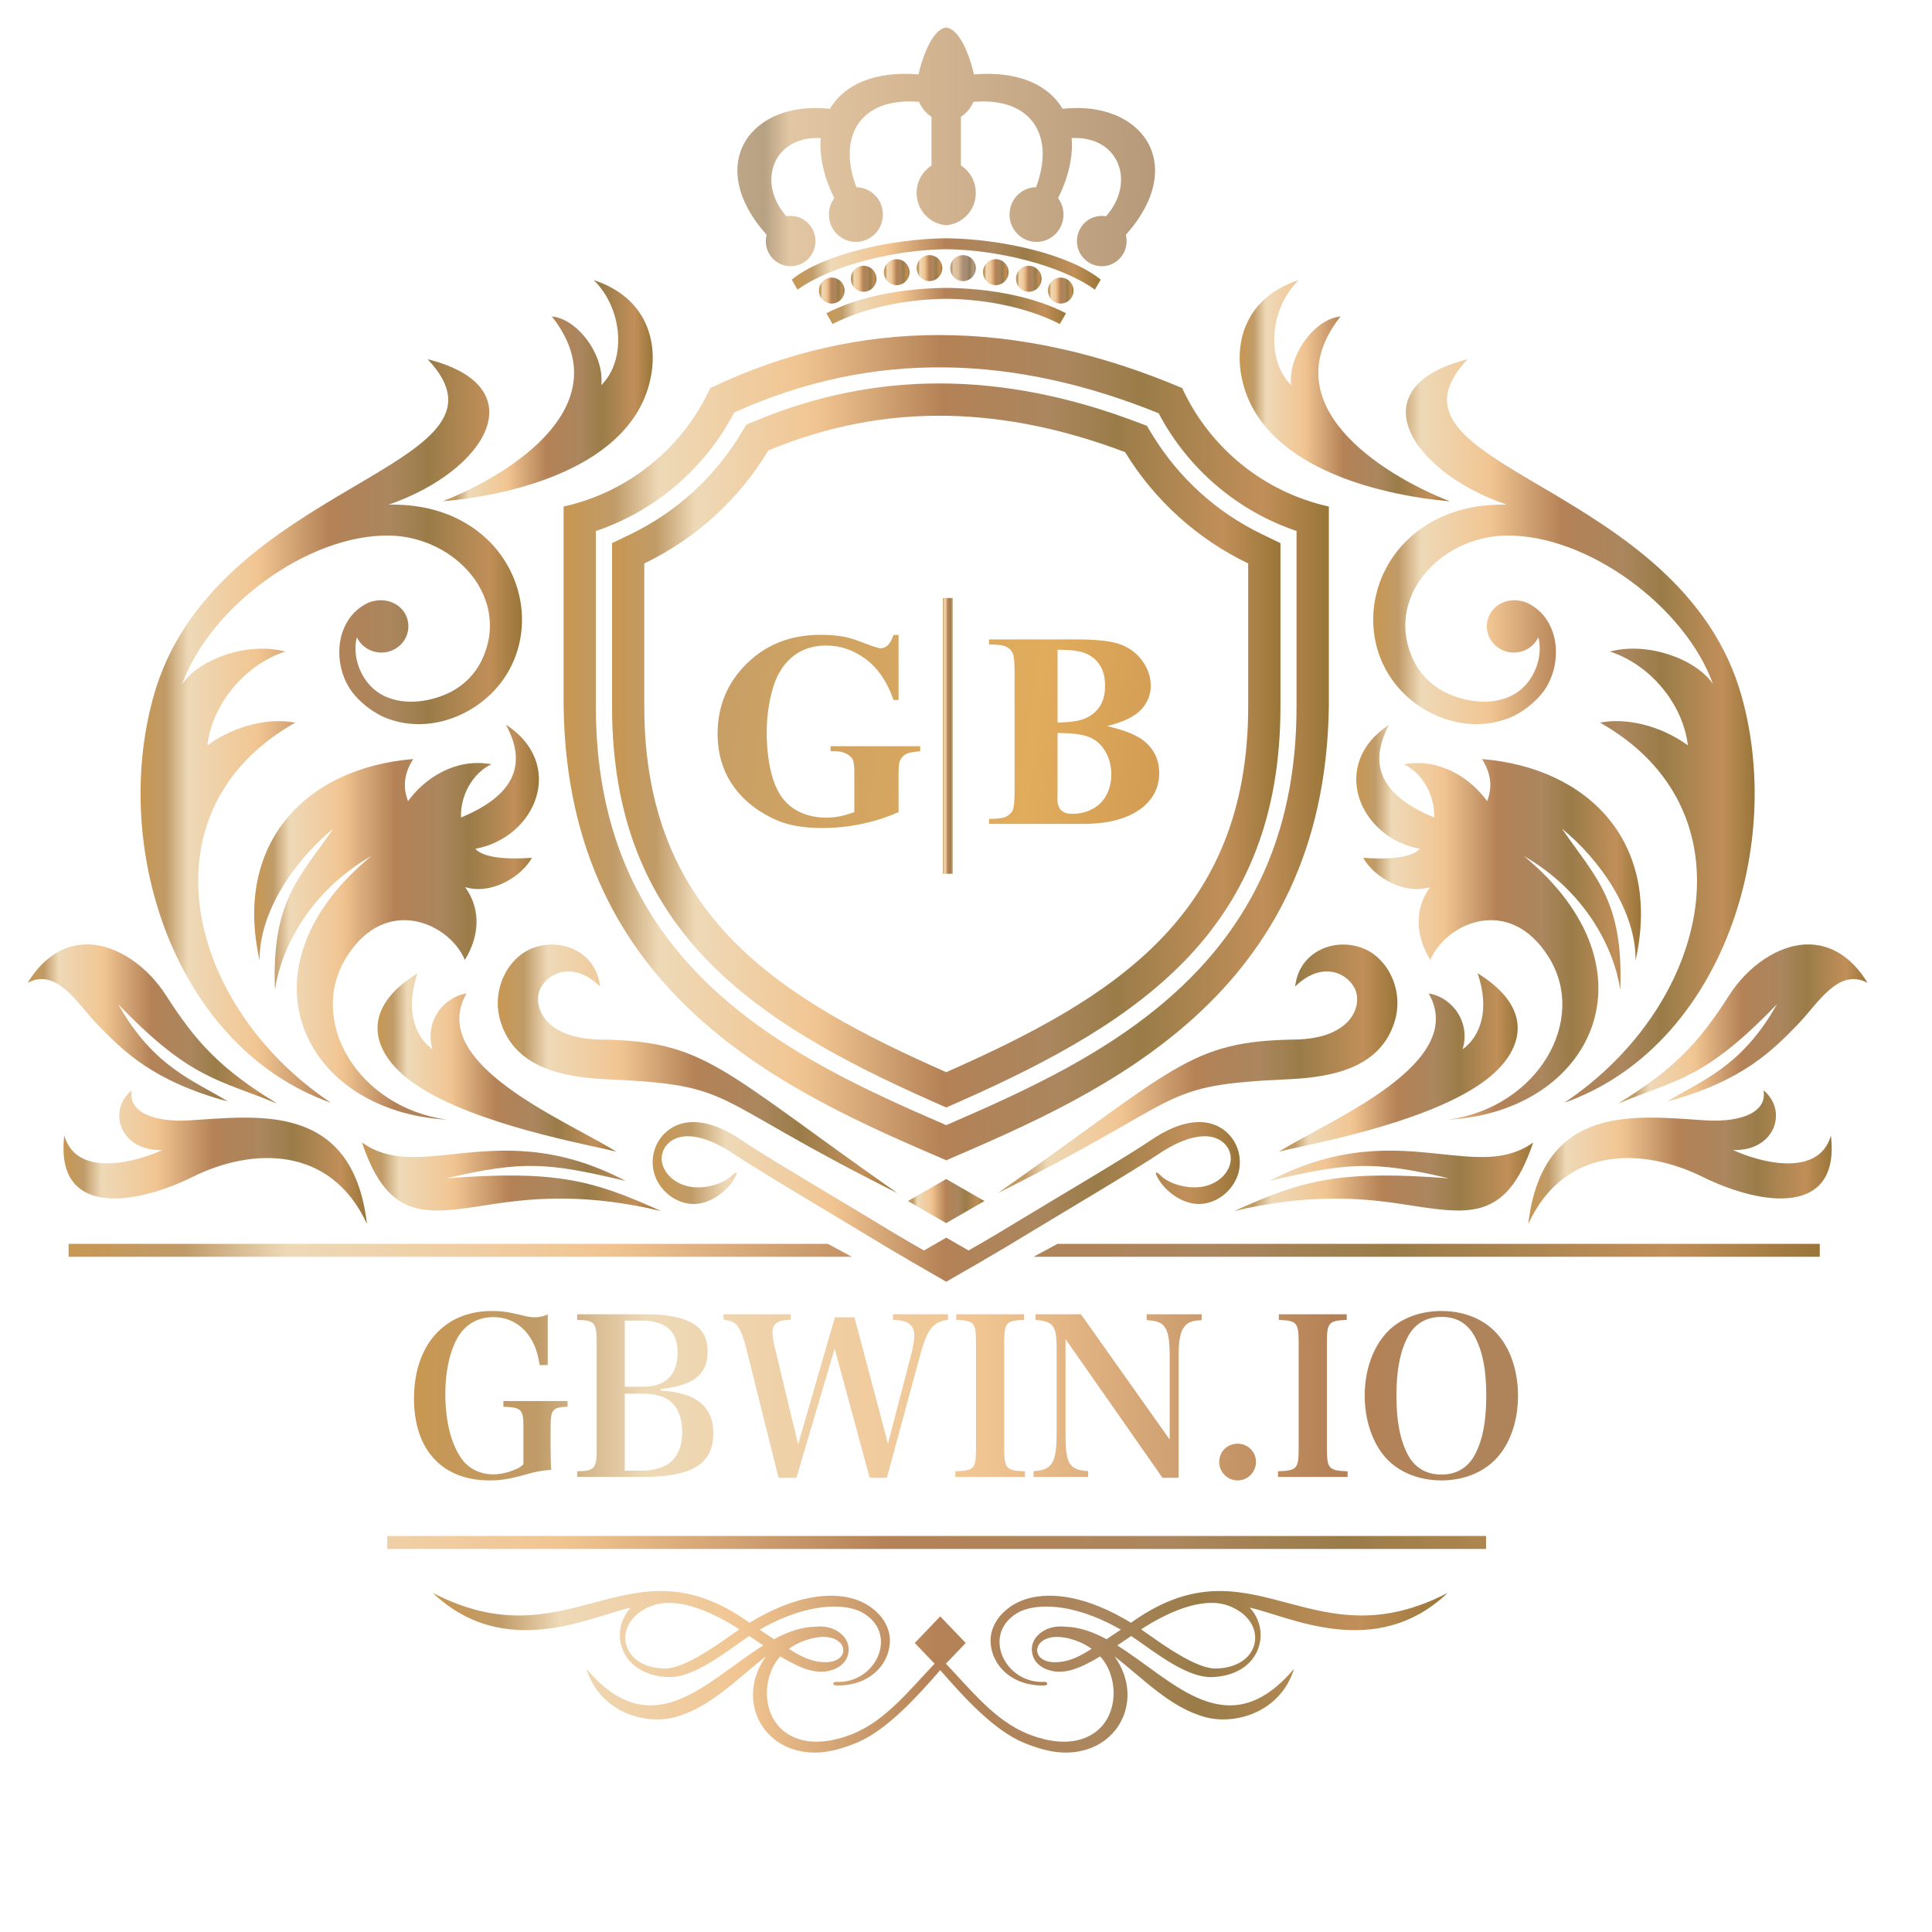 <svg width="84" height="84" viewBox="0 0 84 84" fill="none" xmlns="http://www.w3.org/2000/svg">
  <g clip-path="url(#clip0_933_135316)">
    <path d="M64.611 66.782H16.838V67.346H64.611V66.782Z" fill="url(#paint0_linear_933_135316)"/>
    <path d="M2.982 54.08V54.643H37.034L35.992 54.08H2.982ZM45.979 54.08L44.937 54.643L79.12 54.643V54.08L45.979 54.08Z" fill="url(#paint1_linear_933_135316)"/>
    <path d="M35.392 72.208C35.008 72.119 34.633 71.901 34.299 71.689C34.467 71.57 34.645 71.467 34.836 71.387C36.01 70.907 36.637 71.314 36.665 71.721C36.685 71.996 36.43 72.271 35.885 72.271C35.741 72.271 35.577 72.252 35.392 72.208ZM45.095 71.721C45.124 71.314 45.752 70.907 46.927 71.387C47.116 71.467 47.296 71.57 47.461 71.689C47.128 71.901 46.753 72.118 46.368 72.208C46.184 72.252 46.019 72.271 45.875 72.271C45.33 72.271 45.076 71.996 45.095 71.721ZM28.885 72.545C26.869 72.495 26.605 70.469 28.334 69.82C29.525 69.367 31.155 70.196 32.147 70.841C32.009 70.936 31.871 71.032 31.733 71.131C31.081 71.59 29.727 72.546 28.915 72.546C28.905 72.546 28.895 72.546 28.885 72.545ZM50.027 71.13C49.89 71.032 49.752 70.936 49.614 70.841C50.604 70.196 52.236 69.367 53.427 69.82C55.157 70.469 54.892 72.494 52.875 72.545C52.865 72.545 52.855 72.545 52.845 72.545C52.035 72.546 50.681 71.59 50.027 71.13ZM49.174 70.554L49.166 70.55C48.311 70.031 47.332 69.586 46.332 69.433C45.66 69.331 44.939 69.358 44.313 69.639C43.607 69.958 43.023 70.627 43.07 71.421C43.13 72.406 43.972 73.304 45.394 73.283C45.589 73.277 45.566 73.12 45.412 73.123C43.658 73.229 42.605 70.948 44.359 70.062C44.908 69.815 45.6 69.815 46.187 69.906C47.079 70.043 47.956 70.409 48.732 70.854C48.595 70.946 48.457 71.039 48.318 71.131L48.111 71.27C47.521 70.953 46.923 70.738 46.306 70.725C45.948 70.688 45.588 70.746 45.273 70.972C45.055 71.128 44.897 71.35 44.868 71.615C44.861 71.664 44.864 71.714 44.864 71.763V71.769L44.868 71.802V71.804C44.902 72.134 45.092 72.378 45.388 72.527C46.225 72.952 47.122 72.431 47.835 72.018C48.637 72.891 48.668 74.602 47.567 75.351C46.711 75.933 45.593 75.752 44.681 75.384C43.246 74.806 42.18 73.434 41.126 72.335L41.988 71.434L40.88 70.278L39.772 71.434L40.635 72.335C39.581 73.434 38.514 74.806 37.08 75.384C36.166 75.752 35.048 75.933 34.192 75.351C33.093 74.602 33.124 72.891 33.926 72.018C34.639 72.431 35.535 72.952 36.372 72.527C36.667 72.378 36.859 72.134 36.893 71.804L36.895 71.802L36.897 71.769V71.763C36.897 71.714 36.899 71.664 36.893 71.615C36.862 71.35 36.705 71.128 36.486 70.972C36.172 70.746 35.813 70.688 35.455 70.725C34.838 70.738 34.239 70.953 33.65 71.27L33.441 71.131C33.303 71.039 33.165 70.946 33.027 70.854C33.805 70.409 34.681 70.043 35.574 69.906C36.16 69.815 36.851 69.815 37.402 70.062C39.156 70.948 38.102 73.229 36.349 73.123C36.194 73.12 36.17 73.277 36.365 73.283C37.787 73.304 38.632 72.406 38.689 71.421C38.737 70.627 38.152 69.958 37.446 69.639C36.821 69.358 36.1 69.331 35.429 69.433C34.427 69.586 33.449 70.031 32.595 70.55L32.587 70.554C29.834 68.579 27.843 69.143 25.727 69.707C23.767 70.229 21.7 70.751 18.818 69.256C21.959 72.243 25.743 70.255 27.425 69.897C27.282 70.05 27.165 70.226 27.081 70.427C26.899 70.863 26.904 71.358 27.1 71.788C27.448 72.555 28.247 72.893 29.067 72.918C30.037 72.948 31.247 72.062 32.019 71.518C32.203 71.387 32.388 71.256 32.577 71.131C32.772 71.263 32.967 71.395 33.164 71.527L33.186 71.539C30.715 73.078 28.377 75.957 25.495 72.557C26.085 74.449 28.045 75.006 29.336 74.662C30.885 74.249 32.033 72.994 33.304 72.016C31.959 73.885 33.138 76.241 35.486 76.199C36.095 76.188 36.7 75.994 37.233 75.778C38.553 75.24 39.909 73.73 40.879 72.613C41.85 73.73 43.206 75.24 44.527 75.778C45.058 75.994 45.665 76.188 46.272 76.199C48.621 76.241 49.8 73.885 48.456 72.016C49.727 72.994 50.874 74.249 52.422 74.662C53.713 75.006 55.674 74.449 56.263 72.557C53.381 75.957 51.043 73.078 48.574 71.539L48.595 71.527C48.791 71.395 48.987 71.263 49.183 71.131C49.37 71.256 49.556 71.387 49.742 71.518C50.512 72.062 51.724 72.948 52.692 72.918C53.513 72.892 54.311 72.555 54.66 71.788C54.855 71.357 54.861 70.862 54.678 70.427C54.595 70.226 54.478 70.05 54.335 69.897C56.016 70.255 59.801 72.243 62.943 69.256C60.061 70.751 57.993 70.229 56.033 69.707C55.035 69.441 54.066 69.175 53.032 69.175C51.872 69.175 50.63 69.51 49.174 70.554Z" fill="url(#paint2_linear_933_135316)"/>
    <path d="M24.505 30.714C24.68 43.319 34.285 47.5 41.14 50.447C47.995 47.5 57.6 43.319 57.776 30.714V22.023C54.935 21.395 52.587 19.455 51.399 16.872C47.841 15.367 44.315 14.567 40.828 14.567C37.475 14.567 34.159 15.306 30.88 16.872C29.692 19.455 27.345 21.395 24.505 22.023V30.714H24.505ZM25.908 23.087C28.491 22.214 30.653 20.365 31.92 17.937C38.047 15.158 44.201 15.469 50.376 17.968C51.645 20.38 53.8 22.218 56.371 23.087V30.714C56.371 35.673 54.783 39.814 51.087 43.161C48.21 45.765 44.666 47.395 41.139 48.919C37.613 47.395 34.07 45.765 31.192 43.161C27.497 39.814 25.907 35.673 25.907 30.714V23.087H25.908Z" fill="url(#paint3_linear_933_135316)"/>
    <path d="M40.574 47.901L41.141 48.152L41.708 47.901C49.689 44.371 55.672 40.338 55.672 30.712V23.614L54.877 23.231C52.91 22.285 51.254 20.786 50.114 18.923L49.863 18.512L49.412 18.342C46.55 17.262 43.693 16.671 40.838 16.671C38.181 16.671 35.526 17.183 32.871 18.288L32.445 18.464L32.207 18.859C31.069 20.752 29.396 22.275 27.407 23.231L26.611 23.614V30.712C26.61 40.338 32.592 44.371 40.574 47.901ZM28.013 24.498C30.241 23.426 32.123 21.719 33.408 19.584C38.575 17.434 43.717 17.694 48.916 19.657C50.2 21.758 52.066 23.438 54.269 24.498V30.712C54.269 39.851 48.358 43.422 41.14 46.617C33.923 43.423 28.013 39.851 28.013 30.712V24.498H28.013Z" fill="url(#paint4_linear_933_135316)"/>
    <path d="M39.474 52.219L41.138 53.178L42.802 52.219L41.138 51.262L39.474 52.219Z" fill="url(#paint5_linear_933_135316)"/>
    <path d="M52.429 48.806C52.332 48.792 52.235 48.786 52.137 48.786C51.391 48.786 50.63 49.169 50.033 49.577C48.98 50.295 45.665 52.243 44.578 52.907C43.764 53.403 42.941 53.897 42.111 54.369L41.141 53.811L40.17 54.369C39.341 53.897 38.518 53.403 37.705 52.907C36.616 52.243 33.301 50.295 32.248 49.577C31.575 49.117 30.69 48.686 29.852 48.806C28.904 48.941 28.259 49.821 28.394 50.781C28.513 51.63 29.275 52.315 30.101 52.347C30.861 52.375 31.631 51.799 31.955 51.195C32.086 50.963 32.031 50.901 31.837 51.094C31.433 51.496 30.673 51.679 30.096 51.61C29.759 51.57 29.413 51.426 29.162 51.191C28.367 50.44 28.863 49.389 29.914 49.402C30.591 49.41 31.316 49.779 31.869 50.15C32.938 50.869 36.253 52.828 37.352 53.498C38.055 53.926 38.764 54.354 39.481 54.766L39.477 54.769L41.141 55.727L42.805 54.769L42.802 54.766C43.518 54.354 44.228 53.926 44.93 53.498C46.029 52.828 49.345 50.868 50.413 50.15C50.965 49.779 51.691 49.409 52.369 49.402C53.419 49.389 53.915 50.44 53.12 51.191C52.871 51.426 52.524 51.571 52.187 51.61C51.61 51.679 50.849 51.496 50.445 51.094C50.252 50.901 50.197 50.963 50.328 51.195C50.652 51.799 51.421 52.375 52.181 52.347C53.009 52.315 53.77 51.629 53.889 50.781C54.022 49.821 53.378 48.94 52.429 48.806Z" fill="url(#paint6_linear_933_135316)"/>
    <path d="M36.719 12.633C36.719 12.322 36.471 12.069 36.163 12.069C35.855 12.069 35.605 12.322 35.605 12.633C35.605 12.944 35.855 13.198 36.163 13.198C36.47 13.198 36.719 12.944 36.719 12.633Z" fill="url(#paint7_linear_933_135316)"/>
    <path d="M38.107 12.121C38.107 11.81 37.857 11.556 37.549 11.556C37.242 11.556 36.992 11.809 36.992 12.121C36.992 12.432 37.242 12.685 37.549 12.685C37.857 12.685 38.107 12.432 38.107 12.121Z" fill="url(#paint8_linear_933_135316)"/>
    <path d="M46.675 12.633C46.675 12.322 46.426 12.069 46.119 12.069C45.811 12.069 45.562 12.322 45.562 12.633C45.562 12.944 45.811 13.198 46.119 13.198C46.426 13.198 46.675 12.944 46.675 12.633Z" fill="url(#paint9_linear_933_135316)"/>
    <path d="M47.857 12.158C46.509 11.056 43.536 10.385 41.14 10.359C38.744 10.385 35.772 11.056 34.424 12.158L34.675 12.594C36.169 11.517 38.945 10.861 41.14 10.834C43.334 10.861 46.111 11.517 47.604 12.594L47.857 12.158Z" fill="url(#paint10_linear_933_135316)"/>
    <path d="M33.295 10.482C33.295 11.086 33.779 11.575 34.376 11.575C34.972 11.575 35.455 11.086 35.455 10.482C35.455 9.877 34.972 9.387 34.376 9.387C34.313 9.387 34.252 9.393 34.191 9.403C32.879 7.926 33.623 5.897 35.686 6.002C35.62 6.785 35.812 7.678 36.275 8.614C36.127 8.812 36.04 9.059 36.039 9.328C36.039 9.985 36.565 10.517 37.213 10.517C37.862 10.517 38.387 9.984 38.387 9.328C38.387 8.679 37.873 8.15 37.234 8.139C36.409 5.973 37.355 4.215 39.959 4.427C40.07 4.696 40.259 4.923 40.499 5.077V7.198C40.111 7.447 39.853 7.887 39.853 8.388C39.853 9.13 40.42 9.738 41.139 9.792C41.859 9.738 42.426 9.13 42.426 8.388C42.426 7.887 42.169 7.447 41.78 7.198V5.077C42.02 4.923 42.21 4.696 42.319 4.427C44.924 4.215 45.87 5.973 45.045 8.139C44.405 8.15 43.892 8.679 43.892 9.328C43.892 9.985 44.416 10.517 45.066 10.517C45.713 10.517 46.239 9.984 46.239 9.328C46.239 9.059 46.151 8.812 46.004 8.614C46.468 7.679 46.659 6.785 46.592 6.002C48.656 5.897 49.4 7.926 48.088 9.403C48.028 9.393 47.967 9.387 47.904 9.387C47.307 9.387 46.824 9.877 46.824 10.482C46.824 11.086 47.307 11.575 47.904 11.575C48.5 11.575 48.983 11.086 48.983 10.482C48.983 10.388 48.971 10.297 48.95 10.209C51.693 7.135 49.633 4.344 46.2 4.731C45.583 3.689 44.275 3.079 42.343 3.234C42.16 2.377 41.695 1.242 41.14 1.2C40.585 1.242 40.121 2.377 39.938 3.234C38.007 3.079 36.697 3.689 36.081 4.731C32.647 4.344 30.588 7.135 33.33 10.209C33.307 10.297 33.295 10.388 33.295 10.482Z" fill="url(#paint11_linear_933_135316)"/>
    <path d="M39.545 11.833C39.545 11.522 39.294 11.269 38.986 11.269C38.679 11.269 38.43 11.522 38.43 11.833C38.43 12.144 38.679 12.398 38.986 12.398C39.294 12.398 39.545 12.144 39.545 11.833Z" fill="url(#paint12_linear_933_135316)"/>
    <path d="M45.287 12.121C45.287 11.81 45.038 11.556 44.73 11.556C44.422 11.556 44.174 11.809 44.174 12.121C44.174 12.432 44.422 12.685 44.73 12.685C45.038 12.685 45.287 12.432 45.287 12.121Z" fill="url(#paint13_linear_933_135316)"/>
    <path d="M40.969 11.657C40.969 11.346 40.72 11.093 40.412 11.093C40.104 11.093 39.855 11.345 39.855 11.657C39.855 11.968 40.104 12.222 40.412 12.222C40.719 12.222 40.969 11.968 40.969 11.657Z" fill="url(#paint14_linear_933_135316)"/>
    <path d="M41.139 12.991C42.915 13.013 44.679 13.377 46.08 14.086L46.349 13.62C44.974 12.904 43.064 12.536 41.139 12.516C39.214 12.536 37.305 12.904 35.93 13.62L36.198 14.086C37.599 13.378 39.363 13.012 41.139 12.991Z" fill="url(#paint15_linear_933_135316)"/>
    <path d="M42.426 11.657C42.426 11.346 42.178 11.093 41.87 11.093C41.562 11.093 41.312 11.345 41.312 11.657C41.312 11.968 41.562 12.222 41.87 12.222C42.178 12.222 42.426 11.968 42.426 11.657Z" fill="url(#paint16_linear_933_135316)"/>
    <path d="M43.852 11.833C43.852 11.522 43.603 11.269 43.295 11.269C42.987 11.269 42.738 11.522 42.738 11.833C42.738 12.144 42.987 12.398 43.295 12.398C43.603 12.398 43.852 12.144 43.852 11.833Z" fill="url(#paint17_linear_933_135316)"/>
    <path d="M19.435 48.681C15.541 48.146 13.338 44.362 15.069 41.607C16.799 38.853 19.562 40.165 20.21 41.736C20.851 40.704 20.923 39.531 20.221 38.569C21.339 38.917 22.642 38.152 23.131 37.295C22.528 37.337 21.121 37.402 20.669 36.904C23.321 36.413 24.623 33.217 21.999 31.508C23.068 33.49 22.041 34.71 20.045 35.545C20.004 34.636 20.515 33.63 21.367 33.229C19.779 32.935 18.432 33.871 17.742 34.832C17.501 34.223 17.573 33.612 17.967 33.001C13.292 33.387 10.143 36.666 11.288 41.76C11.257 39.675 12.791 37.413 14.493 36.026C12.986 38.2 11.813 39.176 11.954 43.031C12.218 41.272 13.421 38.788 16.142 37.22C10.153 42.161 13.183 48.331 19.435 48.681Z" fill="url(#paint18_linear_933_135316)"/>
    <path d="M26.107 45.198C23.552 45.16 23.12 43.627 23.527 42.919C23.934 42.211 25.015 41.838 26.09 42.893C25.955 41.687 24.981 41.066 23.994 41.066C23.474 41.066 22.951 41.238 22.545 41.589C21.801 42.232 21.434 43.348 21.763 44.417C22.389 46.448 24.505 46.838 26.381 46.924C32.166 47.191 30.541 47.642 39.012 51.871C31.264 46.435 30.698 45.268 26.107 45.198Z" fill="url(#paint19_linear_933_135316)"/>
    <path d="M14.385 47.945C8.018 43.679 6.112 35.206 12.836 31.421C11.759 31.201 10.248 31.511 9.014 32.406C9.245 30.539 10.709 28.875 12.405 28.328C10.751 27.888 8.642 28.665 7.923 29.743C9.121 26.396 13.367 23.239 16.914 23.285C19.818 23.325 22.252 26.034 20.934 28.731C20.669 29.273 20.235 29.743 19.627 30.072C18.774 30.507 17.659 30.685 16.759 30.285L16.692 30.253C15.781 29.815 15.276 28.66 15.514 27.706C15.758 28.225 16.369 28.497 16.942 28.318C17.559 28.124 17.898 27.48 17.7 26.88C17.51 26.307 16.907 26.01 16.313 26.119C16.191 26.142 16.071 26.174 15.96 26.231C15.443 26.492 15.085 26.927 14.897 27.462C14.582 28.363 14.788 29.503 15.425 30.229C15.762 30.612 16.176 30.932 16.641 31.156C18.598 32.025 20.887 31.083 21.973 29.407C23.903 26.426 21.882 21.83 16.893 21.942C21.153 20.477 23.343 16.814 18.591 15.618C23.097 20.383 9.281 20.876 6.668 30.3C4.797 37.053 7.706 45.58 14.385 47.945Z" fill="url(#paint20_linear_933_135316)"/>
    <path d="M19.402 51.233C22.753 50.44 23.853 50.555 27.205 51.346C24.177 49.755 21.796 49.961 19.838 50.167C18.227 50.336 16.902 50.505 15.738 49.673C16.929 53.206 18.609 52.784 21.513 52.341C23.374 52.057 25.674 51.919 28.735 52.654C25.715 51.273 24.06 50.873 19.402 51.233Z" fill="url(#paint21_linear_933_135316)"/>
    <path d="M4.244 44.551C5.321 45.661 6.646 47.016 9.911 47.891C8.49 47.003 6.689 46.427 5.14 43.663C8.295 46.939 9.484 46.919 12.049 47.981C9.628 46.498 8.552 45.362 7.218 43.276C6.431 42.045 5.103 41.062 3.778 41.062C2.858 41.062 1.937 41.537 1.2 42.732C2.483 42.055 3.368 43.651 4.244 44.551Z" fill="url(#paint22_linear_933_135316)"/>
    <path d="M8.189 48.714C6.758 48.795 5.546 48.381 5.729 47.402C4.643 48.296 5.234 50.063 7.048 50C6.058 50.473 3.353 51.284 2.795 49.374C2.383 52.893 5.783 52.447 8.375 51.168C10.965 49.889 14.37 49.791 15.955 53.213C15.325 47.856 11.116 48.544 8.189 48.714Z" fill="url(#paint23_linear_933_135316)"/>
    <path d="M20.281 43.194C19.247 43.361 18.45 44.456 18.806 45.62C18.033 45.069 17.611 43.905 18.154 42.315C15.507 43.947 16.2 45.901 18.099 47.172C20.714 48.925 25.578 49.759 26.794 50.073C24.623 48.706 18.532 46.261 20.281 43.194Z" fill="url(#paint24_linear_933_135316)"/>
    <path d="M66.258 37.22C68.978 38.789 70.182 41.272 70.446 43.031C70.586 39.177 69.412 38.201 67.908 36.026C69.608 37.413 71.143 39.675 71.11 41.76C72.256 36.666 69.109 33.387 64.432 33.002C64.828 33.612 64.898 34.223 64.657 34.833C63.967 33.871 62.621 32.936 61.033 33.23C61.885 33.63 62.394 34.636 62.355 35.545C60.359 34.71 59.331 33.491 60.4 31.508C57.776 33.216 59.077 36.413 61.731 36.904C61.279 37.402 59.872 37.338 59.268 37.296C59.757 38.152 61.062 38.918 62.178 38.57C61.476 39.531 61.549 40.705 62.19 41.737C62.838 40.166 65.601 38.853 67.331 41.608C69.06 44.362 66.858 48.147 62.966 48.681C69.215 48.332 72.246 42.162 66.258 37.22Z" fill="url(#paint25_linear_933_135316)"/>
    <path d="M56.293 45.198C51.702 45.269 51.136 46.436 43.388 51.872C51.86 47.642 50.234 47.191 56.018 46.924C57.893 46.838 60.009 46.449 60.636 44.417C60.966 43.348 60.598 42.232 59.855 41.589C59.449 41.239 58.925 41.066 58.405 41.066C57.419 41.066 56.445 41.687 56.311 42.893C57.385 41.838 58.465 42.212 58.873 42.92C59.28 43.628 58.847 45.161 56.293 45.198Z" fill="url(#paint26_linear_933_135316)"/>
    <path d="M65.506 21.942C60.519 21.829 58.497 26.426 60.427 29.406C61.513 31.082 63.802 32.024 65.76 31.155C66.226 30.932 66.639 30.611 66.975 30.228C67.614 29.502 67.818 28.362 67.503 27.461C67.316 26.926 66.958 26.492 66.44 26.23C66.33 26.173 66.211 26.141 66.088 26.119C65.493 26.01 64.891 26.307 64.702 26.88C64.503 27.48 64.842 28.123 65.459 28.317C66.032 28.497 66.643 28.225 66.886 27.705C67.125 28.66 66.619 29.815 65.709 30.252L65.642 30.284C64.741 30.684 63.626 30.506 62.773 30.072C62.166 29.743 61.733 29.271 61.468 28.73C60.148 26.034 62.585 23.324 65.487 23.285C69.036 23.238 73.28 26.395 74.478 29.743C73.759 28.665 71.651 27.887 69.995 28.328C71.692 28.875 73.157 30.539 73.387 32.406C72.153 31.511 70.642 31.201 69.567 31.42C76.289 35.206 74.382 43.679 68.015 47.945C74.694 45.58 77.605 37.053 75.731 30.3C73.119 20.875 59.304 20.383 63.809 15.618C59.056 16.813 61.248 20.477 65.506 21.942Z" fill="url(#paint27_linear_933_135316)"/>
    <path d="M62.562 50.167C60.604 49.961 58.223 49.755 55.194 51.346C58.546 50.556 59.646 50.441 62.997 51.233C58.339 50.874 56.684 51.273 53.665 52.654C56.726 51.919 59.025 52.057 60.886 52.341C63.79 52.784 65.471 53.206 66.661 49.673C65.498 50.506 64.173 50.336 62.562 50.167Z" fill="url(#paint28_linear_933_135316)"/>
    <path d="M78.621 41.062C77.295 41.062 75.968 42.045 75.181 43.276C73.846 45.362 72.77 46.498 70.349 47.981C72.914 46.919 74.105 46.939 77.258 43.663C75.712 46.427 73.91 47.003 72.488 47.891C75.752 47.016 77.078 45.661 78.154 44.551C79.031 43.651 79.916 42.055 81.2 42.732C80.463 41.537 79.542 41.063 78.621 41.062Z" fill="url(#paint29_linear_933_135316)"/>
    <path d="M75.352 50C77.166 50.063 77.759 48.296 76.672 47.402C76.856 48.381 75.643 48.795 74.212 48.714C71.284 48.544 67.075 47.856 66.447 53.213C68.03 49.791 71.436 49.889 74.027 51.168C76.617 52.447 80.017 52.893 79.605 49.374C79.047 51.284 76.343 50.473 75.352 50Z" fill="url(#paint30_linear_933_135316)"/>
    <path d="M64.244 42.315C64.789 43.905 64.364 45.069 63.592 45.62C63.948 44.456 63.151 43.361 62.117 43.194C63.867 46.261 57.775 48.706 55.606 50.073C56.82 49.759 61.684 48.925 64.3 47.172C66.199 45.902 66.893 43.947 64.244 42.315Z" fill="url(#paint31_linear_933_135316)"/>
    <path d="M19.246 21.797C22.47 21.509 27.407 20.266 28.265 16.545C28.652 14.87 28.117 12.933 25.812 12.176C27.083 13.417 27.249 15.656 26.142 16.745C26.292 15.43 25.093 13.851 23.994 13.76C26.992 17.554 22.333 20.576 19.246 21.797Z" fill="url(#paint32_linear_933_135316)"/>
    <path d="M63.033 21.797C59.945 20.576 55.285 17.553 58.284 13.76C57.186 13.852 55.987 15.43 56.137 16.745C55.03 15.656 55.195 13.417 56.467 12.176C54.162 12.933 53.627 14.869 54.013 16.545C54.873 20.266 59.809 21.51 63.033 21.797Z" fill="url(#paint33_linear_933_135316)"/>
    <path d="M41.414 26H41V37.99H41.414V26Z" fill="url(#paint34_linear_933_135316)"/>
    <path d="M39.068 27.606V30.433H38.849C38.584 29.661 38.188 29.073 37.66 28.671C37.131 28.268 36.553 28.067 35.926 28.067C35.327 28.067 34.828 28.237 34.43 28.576C34.032 28.911 33.75 29.381 33.584 29.984C33.418 30.587 33.336 31.206 33.336 31.841C33.336 32.61 33.426 33.285 33.608 33.864C33.789 34.444 34.081 34.87 34.483 35.142C34.889 35.414 35.37 35.55 35.926 35.55C36.12 35.55 36.317 35.531 36.518 35.491C36.723 35.448 36.932 35.387 37.145 35.308V33.64C37.145 33.324 37.123 33.121 37.08 33.03C37.037 32.936 36.946 32.851 36.808 32.776C36.674 32.701 36.51 32.664 36.317 32.664H36.11V32.445H40.008V32.664C39.712 32.683 39.505 32.725 39.387 32.788C39.273 32.847 39.184 32.948 39.121 33.09C39.085 33.164 39.068 33.348 39.068 33.64V35.308C38.555 35.537 38.021 35.708 37.465 35.822C36.912 35.941 36.339 36 35.743 36C34.982 36 34.349 35.898 33.844 35.692C33.343 35.483 32.9 35.211 32.513 34.876C32.131 34.537 31.831 34.156 31.614 33.734C31.338 33.19 31.2 32.581 31.2 31.907C31.2 30.7 31.624 29.68 32.472 28.848C33.32 28.016 34.386 27.6 35.672 27.6C36.07 27.6 36.429 27.631 36.749 27.695C36.922 27.726 37.202 27.817 37.589 27.967C37.979 28.113 38.21 28.186 38.281 28.186C38.391 28.186 38.494 28.146 38.588 28.067C38.683 27.985 38.77 27.831 38.849 27.606H39.068Z" fill="url(#paint35_linear_933_135316)"/>
    <path d="M48.135 31.569C48.896 31.747 49.43 31.962 49.738 32.214C50.179 32.573 50.4 33.038 50.4 33.61C50.4 34.214 50.158 34.712 49.673 35.107C49.077 35.584 48.212 35.822 47.076 35.822H43V35.604C43.371 35.604 43.621 35.57 43.751 35.503C43.885 35.432 43.978 35.341 44.029 35.231C44.084 35.121 44.112 34.848 44.112 34.415V29.209C44.112 28.775 44.084 28.503 44.029 28.393C43.978 28.278 43.885 28.188 43.751 28.121C43.617 28.053 43.367 28.02 43 28.02V27.801H46.845C47.764 27.801 48.415 27.884 48.797 28.05C49.18 28.211 49.481 28.456 49.702 28.783C49.923 29.107 50.033 29.451 50.033 29.818C50.033 30.205 49.894 30.55 49.614 30.854C49.334 31.153 48.841 31.392 48.135 31.569ZM45.981 31.41C46.541 31.41 46.953 31.346 47.218 31.22C47.486 31.094 47.691 30.917 47.833 30.688C47.975 30.459 48.046 30.167 48.046 29.812C48.046 29.457 47.975 29.168 47.833 28.943C47.695 28.714 47.496 28.541 47.236 28.422C46.975 28.304 46.557 28.247 45.981 28.251V31.41ZM45.981 31.871V34.444L45.975 34.74C45.975 34.953 46.029 35.115 46.135 35.225C46.246 35.331 46.407 35.385 46.62 35.385C46.936 35.385 47.226 35.316 47.49 35.178C47.758 35.036 47.963 34.833 48.105 34.568C48.247 34.3 48.318 34.002 48.318 33.675C48.318 33.301 48.231 32.965 48.058 32.67C47.884 32.37 47.646 32.161 47.342 32.042C47.038 31.924 46.585 31.867 45.981 31.871Z" fill="url(#paint36_linear_933_135316)"/>
    <path d="M21.376 57C21.858 57 22.085 57.038 22.832 57.218C22.974 57.256 23.116 57.274 23.258 57.274C23.437 57.274 23.579 57.246 23.815 57.151V59.346L23.466 59.355C23.371 58.788 23.239 58.41 22.993 58.069C22.625 57.549 22.076 57.266 21.452 57.266C20.715 57.266 20.138 57.634 19.807 58.324C19.514 58.939 19.362 59.714 19.362 60.622C19.362 61.936 19.693 63.062 20.241 63.629C20.544 63.931 20.97 64.102 21.442 64.102C21.726 64.102 22.057 64.036 22.369 63.903C22.549 63.837 22.625 63.79 22.757 63.667V62.05C22.757 61.275 22.672 61.19 21.887 61.161V60.915H24.676V61.161C24.336 61.171 24.184 61.209 24.08 61.312C23.967 61.416 23.939 61.596 23.939 62.153V62.957C23.939 63.449 23.948 63.601 23.967 63.903C23.523 63.941 23.315 63.979 22.852 64.111C22.18 64.3 21.792 64.366 21.291 64.366C19.23 64.366 18 63.043 18 60.802C18 58.485 19.324 57 21.376 57ZM53.812 62.769C54.257 62.769 54.607 63.118 54.607 63.562C54.607 64.007 54.248 64.366 53.812 64.366C53.368 64.366 53.009 64.007 53.009 63.562C53.009 63.118 53.359 62.769 53.812 62.769ZM62.673 57C63.722 57 64.63 57.398 65.197 58.116C65.717 58.759 66.001 59.686 66.001 60.679C66.001 61.681 65.717 62.608 65.197 63.251C64.63 63.96 63.722 64.366 62.673 64.366C61.623 64.366 60.697 63.96 60.139 63.251C59.628 62.608 59.335 61.672 59.335 60.679C59.335 59.686 59.619 58.778 60.139 58.116C60.687 57.407 61.614 57 62.673 57ZM34.38 57.379C33.992 57.407 33.869 57.436 33.756 57.53C33.642 57.606 33.586 57.748 33.586 57.918C33.586 58.098 33.623 58.343 33.718 58.712L34.701 62.797L36.3 57.274H37.15L38.606 62.769L39.618 58.892C39.703 58.58 39.751 58.258 39.751 58.04C39.751 57.747 39.609 57.549 39.325 57.454C39.202 57.416 39.06 57.398 38.824 57.379V57.143H41.217V57.379C40.555 57.474 40.309 57.785 39.987 58.986L38.56 64.253H37.812L36.29 58.637L34.626 64.253H33.851L32.441 58.607C32.3 58.059 32.176 57.766 32.016 57.596C31.902 57.473 31.76 57.417 31.458 57.379V57.143H34.38V57.379ZM50.856 62.589V59.033C50.856 58.324 50.809 57.974 50.677 57.757C50.535 57.511 50.336 57.426 49.853 57.398V57.143H52.246V57.398C51.792 57.416 51.594 57.511 51.442 57.757C51.301 57.984 51.244 58.362 51.244 58.967V64.253H50.544L46.327 58.22V62.399C46.327 63.648 46.497 63.913 47.31 63.96V64.215H44.937V63.96C45.74 63.922 45.939 63.61 45.94 62.324V58.57C45.94 57.644 45.779 57.444 45.023 57.388V57.143H46.998L50.856 62.589ZM28.053 57.143C29.925 57.143 30.767 57.644 30.767 58.75C30.767 59.752 30.181 60.234 28.734 60.395V60.461C30.247 60.537 31.013 61.152 31.013 62.296C31.012 63.657 30.114 64.215 27.893 64.215H25.094V63.969C25.86 63.95 25.944 63.855 25.944 62.985V58.371C25.944 57.502 25.85 57.397 25.094 57.388V57.143H28.053ZM44.524 57.388C43.74 57.416 43.663 57.511 43.663 58.371V62.985C43.663 63.855 43.749 63.94 44.562 63.969V64.215H41.536V63.969C42.359 63.94 42.435 63.855 42.435 62.985V58.371C42.434 57.511 42.359 57.416 41.574 57.388V57.143H44.524V57.388ZM58.553 57.388C57.768 57.416 57.692 57.511 57.692 58.371V62.985C57.692 63.855 57.778 63.94 58.591 63.969V64.215H55.565V63.969C56.388 63.94 56.463 63.855 56.463 62.985V58.371C56.463 57.511 56.387 57.416 55.602 57.388V57.143H58.553V57.388ZM62.673 57.256C62.002 57.256 61.5 57.558 61.197 58.145C60.866 58.788 60.715 59.591 60.715 60.679C60.715 61.785 60.866 62.57 61.197 63.223C61.5 63.809 62.002 64.111 62.673 64.111C63.334 64.111 63.835 63.808 64.138 63.223C64.469 62.58 64.62 61.794 64.62 60.679C64.62 59.572 64.469 58.788 64.138 58.145C63.826 57.549 63.344 57.256 62.673 57.256ZM27.164 63.94H27.883C29.065 63.94 29.661 63.373 29.661 62.248C29.661 61.615 29.443 61.113 29.046 60.849C28.8 60.688 28.394 60.594 27.931 60.594H27.164V63.94ZM27.164 60.291H27.959C28.942 60.291 29.462 59.78 29.462 58.807C29.462 57.88 28.933 57.416 27.893 57.416H27.164V60.291Z" fill="url(#paint37_linear_933_135316)"/>
  </g>
  <defs>
    <linearGradient id="paint0_linear_933_135316" x1="1.002" y1="67.064" x2="77.28" y2="67.064" gradientUnits="userSpaceOnUse">
      <stop stop-color="#C89752"/>
      <stop offset="0.066" stop-color="#C09B68"/>
      <stop offset="0.125" stop-color="#EED9B7"/>
      <stop offset="0.307" stop-color="#F1C592"/>
      <stop offset="0.494" stop-color="#B48256"/>
      <stop offset="0.654" stop-color="#AB865E"/>
      <stop offset="0.755" stop-color="#9A7C48"/>
      <stop offset="0.913" stop-color="#C18F59"/>
      <stop offset="1" stop-color="#997538"/>
    </linearGradient>
    <linearGradient id="paint1_linear_933_135316" x1="2.982" y1="54.361" x2="79.12" y2="54.361" gradientUnits="userSpaceOnUse">
      <stop stop-color="#C89752"/>
      <stop offset="0.066" stop-color="#C09B68"/>
      <stop offset="0.125" stop-color="#EED9B7"/>
      <stop offset="0.307" stop-color="#F1C592"/>
      <stop offset="0.494" stop-color="#B48256"/>
      <stop offset="0.654" stop-color="#AB865E"/>
      <stop offset="0.755" stop-color="#9A7C48"/>
      <stop offset="0.913" stop-color="#C18F59"/>
      <stop offset="1" stop-color="#997538"/>
    </linearGradient>
    <linearGradient id="paint2_linear_933_135316" x1="18.818" y1="72.688" x2="62.943" y2="72.688" gradientUnits="userSpaceOnUse">
      <stop stop-color="#C89752"/>
      <stop offset="0.066" stop-color="#C09B68"/>
      <stop offset="0.125" stop-color="#EED9B7"/>
      <stop offset="0.307" stop-color="#F1C592"/>
      <stop offset="0.494" stop-color="#B48256"/>
      <stop offset="0.654" stop-color="#AB865E"/>
      <stop offset="0.755" stop-color="#9A7C48"/>
      <stop offset="0.913" stop-color="#C18F59"/>
      <stop offset="1" stop-color="#997538"/>
    </linearGradient>
    <linearGradient id="paint3_linear_933_135316" x1="24.505" y1="32.507" x2="57.776" y2="32.507" gradientUnits="userSpaceOnUse">
      <stop stop-color="#C89752"/>
      <stop offset="0.066" stop-color="#C09B68"/>
      <stop offset="0.125" stop-color="#EED9B7"/>
      <stop offset="0.307" stop-color="#F1C592"/>
      <stop offset="0.494" stop-color="#B48256"/>
      <stop offset="0.654" stop-color="#AB865E"/>
      <stop offset="0.755" stop-color="#9A7C48"/>
      <stop offset="0.913" stop-color="#C18F59"/>
      <stop offset="1" stop-color="#997538"/>
    </linearGradient>
    <linearGradient id="paint4_linear_933_135316" x1="26.611" y1="32.412" x2="55.672" y2="32.412" gradientUnits="userSpaceOnUse">
      <stop stop-color="#C89752"/>
      <stop offset="0.066" stop-color="#C09B68"/>
      <stop offset="0.125" stop-color="#EED9B7"/>
      <stop offset="0.307" stop-color="#F1C592"/>
      <stop offset="0.494" stop-color="#B48256"/>
      <stop offset="0.654" stop-color="#AB865E"/>
      <stop offset="0.755" stop-color="#9A7C48"/>
      <stop offset="0.913" stop-color="#C18F59"/>
      <stop offset="1" stop-color="#997538"/>
    </linearGradient>
    <linearGradient id="paint5_linear_933_135316" x1="39.474" y1="52.22" x2="42.802" y2="52.22" gradientUnits="userSpaceOnUse">
      <stop stop-color="#C89752"/>
      <stop offset="0.066" stop-color="#C09B68"/>
      <stop offset="0.125" stop-color="#EED9B7"/>
      <stop offset="0.307" stop-color="#F1C592"/>
      <stop offset="0.494" stop-color="#B48256"/>
      <stop offset="0.654" stop-color="#AB865E"/>
      <stop offset="0.755" stop-color="#9A7C48"/>
      <stop offset="0.913" stop-color="#C18F59"/>
      <stop offset="1" stop-color="#997538"/>
    </linearGradient>
    <linearGradient id="paint6_linear_933_135316" x1="28.376" y1="52.256" x2="53.906" y2="52.256" gradientUnits="userSpaceOnUse">
      <stop stop-color="#C89752"/>
      <stop offset="0.066" stop-color="#C09B68"/>
      <stop offset="0.125" stop-color="#EED9B7"/>
      <stop offset="0.307" stop-color="#F1C592"/>
      <stop offset="0.494" stop-color="#B48256"/>
      <stop offset="0.654" stop-color="#AB865E"/>
      <stop offset="0.755" stop-color="#9A7C48"/>
      <stop offset="0.913" stop-color="#C18F59"/>
      <stop offset="1" stop-color="#997538"/>
    </linearGradient>
    <linearGradient id="paint7_linear_933_135316" x1="35.605" y1="12.634" x2="36.719" y2="12.634" gradientUnits="userSpaceOnUse">
      <stop stop-color="#C89752"/>
      <stop offset="0.066" stop-color="#C09B68"/>
      <stop offset="0.125" stop-color="#EED9B7"/>
      <stop offset="0.307" stop-color="#F1C592"/>
      <stop offset="0.494" stop-color="#B48256"/>
      <stop offset="0.654" stop-color="#AB865E"/>
      <stop offset="0.755" stop-color="#9A7C48"/>
      <stop offset="0.913" stop-color="#C18F59"/>
      <stop offset="1" stop-color="#997538"/>
    </linearGradient>
    <linearGradient id="paint8_linear_933_135316" x1="36.992" y1="12.12" x2="38.107" y2="12.12" gradientUnits="userSpaceOnUse">
      <stop stop-color="#C89752"/>
      <stop offset="0.066" stop-color="#C09B68"/>
      <stop offset="0.125" stop-color="#EED9B7"/>
      <stop offset="0.307" stop-color="#F1C592"/>
      <stop offset="0.494" stop-color="#B48256"/>
      <stop offset="0.654" stop-color="#AB865E"/>
      <stop offset="0.755" stop-color="#9A7C48"/>
      <stop offset="0.913" stop-color="#C18F59"/>
      <stop offset="1" stop-color="#997538"/>
    </linearGradient>
    <linearGradient id="paint9_linear_933_135316" x1="45.562" y1="12.634" x2="46.675" y2="12.634" gradientUnits="userSpaceOnUse">
      <stop stop-color="#C89752"/>
      <stop offset="0.066" stop-color="#C09B68"/>
      <stop offset="0.125" stop-color="#EED9B7"/>
      <stop offset="0.307" stop-color="#F1C592"/>
      <stop offset="0.494" stop-color="#B48256"/>
      <stop offset="0.654" stop-color="#AB865E"/>
      <stop offset="0.755" stop-color="#9A7C48"/>
      <stop offset="0.913" stop-color="#C18F59"/>
      <stop offset="1" stop-color="#997538"/>
    </linearGradient>
    <linearGradient id="paint10_linear_933_135316" x1="34.424" y1="11.477" x2="47.857" y2="11.477" gradientUnits="userSpaceOnUse">
      <stop stop-color="#C89752"/>
      <stop offset="0.066" stop-color="#C09B68"/>
      <stop offset="0.125" stop-color="#EED9B7"/>
      <stop offset="0.307" stop-color="#F1C592"/>
      <stop offset="0.494" stop-color="#B48256"/>
      <stop offset="0.654" stop-color="#AB865E"/>
      <stop offset="0.755" stop-color="#9A7C48"/>
      <stop offset="0.913" stop-color="#C18F59"/>
      <stop offset="1" stop-color="#997538"/>
    </linearGradient>
    <linearGradient id="paint11_linear_933_135316" x1="32.06" y1="6.388" x2="50.22" y2="6.388" gradientUnits="userSpaceOnUse">
      <stop stop-color="#BCA687"/>
      <stop offset="0.066" stop-color="#B8A284"/>
      <stop offset="0.125" stop-color="#E2C7A4"/>
      <stop offset="0.307" stop-color="#DABC98"/>
      <stop offset="0.99" stop-color="#B79A7A"/>
    </linearGradient>
    <linearGradient id="paint12_linear_933_135316" x1="38.43" y1="11.833" x2="39.545" y2="11.833" gradientUnits="userSpaceOnUse">
      <stop stop-color="#C89752"/>
      <stop offset="0.066" stop-color="#C09B68"/>
      <stop offset="0.125" stop-color="#EED9B7"/>
      <stop offset="0.307" stop-color="#F1C592"/>
      <stop offset="0.494" stop-color="#B48256"/>
      <stop offset="0.654" stop-color="#AB865E"/>
      <stop offset="0.755" stop-color="#9A7C48"/>
      <stop offset="0.913" stop-color="#C18F59"/>
      <stop offset="1" stop-color="#997538"/>
    </linearGradient>
    <linearGradient id="paint13_linear_933_135316" x1="44.174" y1="12.12" x2="45.287" y2="12.12" gradientUnits="userSpaceOnUse">
      <stop stop-color="#C89752"/>
      <stop offset="0.066" stop-color="#C09B68"/>
      <stop offset="0.125" stop-color="#EED9B7"/>
      <stop offset="0.307" stop-color="#F1C592"/>
      <stop offset="0.494" stop-color="#B48256"/>
      <stop offset="0.654" stop-color="#AB865E"/>
      <stop offset="0.755" stop-color="#9A7C48"/>
      <stop offset="0.913" stop-color="#C18F59"/>
      <stop offset="1" stop-color="#997538"/>
    </linearGradient>
    <linearGradient id="paint14_linear_933_135316" x1="39.855" y1="11.657" x2="40.969" y2="11.657" gradientUnits="userSpaceOnUse">
      <stop stop-color="#C89752"/>
      <stop offset="0.066" stop-color="#C09B68"/>
      <stop offset="0.125" stop-color="#EED9B7"/>
      <stop offset="0.307" stop-color="#F1C592"/>
      <stop offset="0.494" stop-color="#B48256"/>
      <stop offset="0.654" stop-color="#AB865E"/>
      <stop offset="0.755" stop-color="#9A7C48"/>
      <stop offset="0.913" stop-color="#C18F59"/>
      <stop offset="1" stop-color="#997538"/>
    </linearGradient>
    <linearGradient id="paint15_linear_933_135316" x1="35.93" y1="13.301" x2="46.349" y2="13.301" gradientUnits="userSpaceOnUse">
      <stop stop-color="#C89752"/>
      <stop offset="0.066" stop-color="#C09B68"/>
      <stop offset="0.125" stop-color="#EED9B7"/>
      <stop offset="0.307" stop-color="#F1C592"/>
      <stop offset="0.494" stop-color="#B48256"/>
      <stop offset="0.654" stop-color="#AB865E"/>
      <stop offset="0.755" stop-color="#9A7C48"/>
      <stop offset="0.913" stop-color="#C18F59"/>
      <stop offset="1" stop-color="#997538"/>
    </linearGradient>
    <linearGradient id="paint16_linear_933_135316" x1="41.312" y1="11.657" x2="42.426" y2="11.657" gradientUnits="userSpaceOnUse">
      <stop stop-color="#BCA687"/>
      <stop offset="0.066" stop-color="#B8A284"/>
      <stop offset="0.125" stop-color="#E2C7A4"/>
      <stop offset="0.307" stop-color="#DABC98"/>
      <stop offset="0.494" stop-color="#AB8F76"/>
      <stop offset="0.654" stop-color="#A68B6E"/>
      <stop offset="0.755" stop-color="#8F7E61"/>
      <stop offset="0.913" stop-color="#B79A7A"/>
      <stop offset="1" stop-color="#8F7E61"/>
    </linearGradient>
    <linearGradient id="paint17_linear_933_135316" x1="42.738" y1="11.833" x2="43.852" y2="11.833" gradientUnits="userSpaceOnUse">
      <stop stop-color="#C89752"/>
      <stop offset="0.066" stop-color="#C09B68"/>
      <stop offset="0.125" stop-color="#EED9B7"/>
      <stop offset="0.307" stop-color="#F1C592"/>
      <stop offset="0.494" stop-color="#B48256"/>
      <stop offset="0.654" stop-color="#AB865E"/>
      <stop offset="0.755" stop-color="#9A7C48"/>
      <stop offset="0.913" stop-color="#C18F59"/>
      <stop offset="1" stop-color="#997538"/>
    </linearGradient>
    <linearGradient id="paint18_linear_933_135316" x1="11.052" y1="40.094" x2="23.431" y2="40.094" gradientUnits="userSpaceOnUse">
      <stop stop-color="#C89752"/>
      <stop offset="0.066" stop-color="#C09B68"/>
      <stop offset="0.125" stop-color="#EED9B7"/>
      <stop offset="0.307" stop-color="#F1C592"/>
      <stop offset="0.494" stop-color="#B48256"/>
      <stop offset="0.654" stop-color="#AB865E"/>
      <stop offset="0.755" stop-color="#9A7C48"/>
      <stop offset="0.913" stop-color="#C18F59"/>
      <stop offset="1" stop-color="#997538"/>
    </linearGradient>
    <linearGradient id="paint19_linear_933_135316" x1="21.642" y1="46.469" x2="39.012" y2="46.469" gradientUnits="userSpaceOnUse">
      <stop stop-color="#C89752"/>
      <stop offset="0.066" stop-color="#C09B68"/>
      <stop offset="0.125" stop-color="#EED9B7"/>
      <stop offset="0.307" stop-color="#F1C592"/>
      <stop offset="0.494" stop-color="#B48256"/>
      <stop offset="0.654" stop-color="#AB865E"/>
      <stop offset="0.755" stop-color="#9A7C48"/>
      <stop offset="0.913" stop-color="#C18F59"/>
      <stop offset="1" stop-color="#997538"/>
    </linearGradient>
    <linearGradient id="paint20_linear_933_135316" x1="6.111" y1="31.782" x2="22.695" y2="31.782" gradientUnits="userSpaceOnUse">
      <stop stop-color="#C89752"/>
      <stop offset="0.066" stop-color="#C09B68"/>
      <stop offset="0.125" stop-color="#EED9B7"/>
      <stop offset="0.307" stop-color="#F1C592"/>
      <stop offset="0.494" stop-color="#B48256"/>
      <stop offset="0.654" stop-color="#AB865E"/>
      <stop offset="0.755" stop-color="#9A7C48"/>
      <stop offset="0.913" stop-color="#C18F59"/>
      <stop offset="1" stop-color="#997538"/>
    </linearGradient>
    <linearGradient id="paint21_linear_933_135316" x1="15.738" y1="51.163" x2="28.735" y2="51.163" gradientUnits="userSpaceOnUse">
      <stop stop-color="#C89752"/>
      <stop offset="0.066" stop-color="#C09B68"/>
      <stop offset="0.125" stop-color="#EED9B7"/>
      <stop offset="0.307" stop-color="#F1C592"/>
      <stop offset="0.494" stop-color="#B48256"/>
      <stop offset="0.654" stop-color="#AB865E"/>
      <stop offset="0.755" stop-color="#9A7C48"/>
      <stop offset="0.913" stop-color="#C18F59"/>
      <stop offset="1" stop-color="#997538"/>
    </linearGradient>
    <linearGradient id="paint22_linear_933_135316" x1="1.2" y1="44.522" x2="12.049" y2="44.522" gradientUnits="userSpaceOnUse">
      <stop stop-color="#C89752"/>
      <stop offset="0.066" stop-color="#C09B68"/>
      <stop offset="0.125" stop-color="#EED9B7"/>
      <stop offset="0.307" stop-color="#F1C592"/>
      <stop offset="0.494" stop-color="#B48256"/>
      <stop offset="0.654" stop-color="#AB865E"/>
      <stop offset="0.755" stop-color="#9A7C48"/>
      <stop offset="0.913" stop-color="#C18F59"/>
      <stop offset="1" stop-color="#997538"/>
    </linearGradient>
    <linearGradient id="paint23_linear_933_135316" x1="2.761" y1="50.308" x2="15.955" y2="50.308" gradientUnits="userSpaceOnUse">
      <stop stop-color="#C89752"/>
      <stop offset="0.066" stop-color="#C09B68"/>
      <stop offset="0.125" stop-color="#EED9B7"/>
      <stop offset="0.307" stop-color="#F1C592"/>
      <stop offset="0.494" stop-color="#B48256"/>
      <stop offset="0.654" stop-color="#AB865E"/>
      <stop offset="0.755" stop-color="#9A7C48"/>
      <stop offset="0.913" stop-color="#C18F59"/>
      <stop offset="1" stop-color="#997538"/>
    </linearGradient>
    <linearGradient id="paint24_linear_933_135316" x1="16.413" y1="46.194" x2="26.794" y2="46.194" gradientUnits="userSpaceOnUse">
      <stop stop-color="#C89752"/>
      <stop offset="0.066" stop-color="#C09B68"/>
      <stop offset="0.125" stop-color="#EED9B7"/>
      <stop offset="0.307" stop-color="#F1C592"/>
      <stop offset="0.494" stop-color="#B48256"/>
      <stop offset="0.654" stop-color="#AB865E"/>
      <stop offset="0.755" stop-color="#9A7C48"/>
      <stop offset="0.913" stop-color="#C18F59"/>
      <stop offset="1" stop-color="#997538"/>
    </linearGradient>
    <linearGradient id="paint25_linear_933_135316" x1="58.968" y1="40.094" x2="71.347" y2="40.094" gradientUnits="userSpaceOnUse">
      <stop stop-color="#C89752"/>
      <stop offset="0.066" stop-color="#C09B68"/>
      <stop offset="0.125" stop-color="#EED9B7"/>
      <stop offset="0.307" stop-color="#F1C592"/>
      <stop offset="0.494" stop-color="#B48256"/>
      <stop offset="0.654" stop-color="#AB865E"/>
      <stop offset="0.755" stop-color="#9A7C48"/>
      <stop offset="0.913" stop-color="#C18F59"/>
      <stop offset="1" stop-color="#997538"/>
    </linearGradient>
    <linearGradient id="paint26_linear_933_135316" x1="43.388" y1="46.469" x2="60.757" y2="46.469" gradientUnits="userSpaceOnUse">
      <stop stop-color="#C89752"/>
      <stop offset="0.066" stop-color="#C09B68"/>
      <stop offset="0.125" stop-color="#EED9B7"/>
      <stop offset="0.307" stop-color="#F1C592"/>
      <stop offset="0.494" stop-color="#B48256"/>
      <stop offset="0.654" stop-color="#AB865E"/>
      <stop offset="0.755" stop-color="#9A7C48"/>
      <stop offset="0.913" stop-color="#C18F59"/>
      <stop offset="1" stop-color="#997538"/>
    </linearGradient>
    <linearGradient id="paint27_linear_933_135316" x1="59.705" y1="31.782" x2="76.289" y2="31.782" gradientUnits="userSpaceOnUse">
      <stop stop-color="#C89752"/>
      <stop offset="0.066" stop-color="#C09B68"/>
      <stop offset="0.125" stop-color="#EED9B7"/>
      <stop offset="0.307" stop-color="#F1C592"/>
      <stop offset="0.494" stop-color="#B48256"/>
      <stop offset="0.654" stop-color="#AB865E"/>
      <stop offset="0.755" stop-color="#9A7C48"/>
      <stop offset="0.913" stop-color="#C18F59"/>
      <stop offset="1" stop-color="#997538"/>
    </linearGradient>
    <linearGradient id="paint28_linear_933_135316" x1="53.665" y1="51.163" x2="66.661" y2="51.163" gradientUnits="userSpaceOnUse">
      <stop stop-color="#C89752"/>
      <stop offset="0.066" stop-color="#C09B68"/>
      <stop offset="0.125" stop-color="#EED9B7"/>
      <stop offset="0.307" stop-color="#F1C592"/>
      <stop offset="0.494" stop-color="#B48256"/>
      <stop offset="0.654" stop-color="#AB865E"/>
      <stop offset="0.755" stop-color="#9A7C48"/>
      <stop offset="0.913" stop-color="#C18F59"/>
      <stop offset="1" stop-color="#997538"/>
    </linearGradient>
    <linearGradient id="paint29_linear_933_135316" x1="70.349" y1="44.522" x2="81.2" y2="44.522" gradientUnits="userSpaceOnUse">
      <stop stop-color="#C89752"/>
      <stop offset="0.066" stop-color="#C09B68"/>
      <stop offset="0.125" stop-color="#EED9B7"/>
      <stop offset="0.307" stop-color="#F1C592"/>
      <stop offset="0.494" stop-color="#B48256"/>
      <stop offset="0.654" stop-color="#AB865E"/>
      <stop offset="0.755" stop-color="#9A7C48"/>
      <stop offset="0.913" stop-color="#C18F59"/>
      <stop offset="1" stop-color="#997538"/>
    </linearGradient>
    <linearGradient id="paint30_linear_933_135316" x1="66.447" y1="50.308" x2="79.639" y2="50.308" gradientUnits="userSpaceOnUse">
      <stop stop-color="#C89752"/>
      <stop offset="0.066" stop-color="#C09B68"/>
      <stop offset="0.125" stop-color="#EED9B7"/>
      <stop offset="0.307" stop-color="#F1C592"/>
      <stop offset="0.494" stop-color="#B48256"/>
      <stop offset="0.654" stop-color="#AB865E"/>
      <stop offset="0.755" stop-color="#9A7C48"/>
      <stop offset="0.913" stop-color="#C18F59"/>
      <stop offset="1" stop-color="#997538"/>
    </linearGradient>
    <linearGradient id="paint31_linear_933_135316" x1="55.606" y1="46.194" x2="65.986" y2="46.194" gradientUnits="userSpaceOnUse">
      <stop stop-color="#C89752"/>
      <stop offset="0.066" stop-color="#C09B68"/>
      <stop offset="0.125" stop-color="#EED9B7"/>
      <stop offset="0.307" stop-color="#F1C592"/>
      <stop offset="0.494" stop-color="#B48256"/>
      <stop offset="0.654" stop-color="#AB865E"/>
      <stop offset="0.755" stop-color="#9A7C48"/>
      <stop offset="0.913" stop-color="#C18F59"/>
      <stop offset="1" stop-color="#997538"/>
    </linearGradient>
    <linearGradient id="paint32_linear_933_135316" x1="19.246" y1="16.986" x2="28.38" y2="16.986" gradientUnits="userSpaceOnUse">
      <stop stop-color="#C89752"/>
      <stop offset="0.066" stop-color="#C09B68"/>
      <stop offset="0.125" stop-color="#EED9B7"/>
      <stop offset="0.307" stop-color="#F1C592"/>
      <stop offset="0.494" stop-color="#B48256"/>
      <stop offset="0.654" stop-color="#AB865E"/>
      <stop offset="0.755" stop-color="#9A7C48"/>
      <stop offset="0.913" stop-color="#C18F59"/>
      <stop offset="1" stop-color="#997538"/>
    </linearGradient>
    <linearGradient id="paint33_linear_933_135316" x1="53.899" y1="16.987" x2="63.033" y2="16.987" gradientUnits="userSpaceOnUse">
      <stop stop-color="#C89752"/>
      <stop offset="0.066" stop-color="#C09B68"/>
      <stop offset="0.125" stop-color="#EED9B7"/>
      <stop offset="0.307" stop-color="#F1C592"/>
      <stop offset="0.494" stop-color="#B48256"/>
      <stop offset="0.654" stop-color="#AB865E"/>
      <stop offset="0.755" stop-color="#9A7C48"/>
      <stop offset="0.913" stop-color="#C18F59"/>
      <stop offset="1" stop-color="#997538"/>
    </linearGradient>
    <linearGradient id="paint34_linear_933_135316" x1="41" y1="31.995" x2="41.414" y2="31.995" gradientUnits="userSpaceOnUse">
      <stop stop-color="#C89752"/>
      <stop offset="0.066" stop-color="#C09B68"/>
      <stop offset="0.125" stop-color="#EED9B7"/>
      <stop offset="0.307" stop-color="#F1C592"/>
      <stop offset="0.494" stop-color="#B48256"/>
      <stop offset="0.654" stop-color="#AB865E"/>
      <stop offset="0.755" stop-color="#9A7C48"/>
      <stop offset="0.913" stop-color="#C18F59"/>
      <stop offset="1" stop-color="#997538"/>
    </linearGradient>
    <linearGradient id="paint35_linear_933_135316" x1="30.709" y1="29.897" x2="77.115" y2="35.948" gradientUnits="userSpaceOnUse">
      <stop stop-color="#C69E66"/>
      <stop offset="0.307" stop-color="#E1AC5C"/>
      <stop offset="0.654" stop-color="#B68044"/>
      <stop offset="0.913" stop-color="#C28849"/>
      <stop offset="1" stop-color="#A07A38"/>
    </linearGradient>
    <linearGradient id="paint36_linear_933_135316" x1="30.709" y1="29.897" x2="77.115" y2="35.948" gradientUnits="userSpaceOnUse">
      <stop stop-color="#C69E66"/>
      <stop offset="0.307" stop-color="#E1AC5C"/>
      <stop offset="0.654" stop-color="#B68044"/>
      <stop offset="0.913" stop-color="#C28849"/>
      <stop offset="1" stop-color="#A07A38"/>
    </linearGradient>
    <linearGradient id="paint37_linear_933_135316" x1="18" y1="60.683" x2="98.706" y2="60.784" gradientUnits="userSpaceOnUse">
      <stop stop-color="#C89752"/>
      <stop offset="0.066" stop-color="#C09B68"/>
      <stop offset="0.125" stop-color="#EED9B7"/>
      <stop offset="0.307" stop-color="#F1C592"/>
      <stop offset="0.494" stop-color="#B48256"/>
      <stop offset="0.654" stop-color="#AB865E"/>
      <stop offset="0.755" stop-color="#9A7C48"/>
      <stop offset="0.913" stop-color="#C18F59"/>
      <stop offset="1" stop-color="#997538"/>
    </linearGradient>
    <clipPath id="clip0_933_135316">
      <rect width="84" height="84" fill="white"/>
    </clipPath>
  </defs>
</svg>
